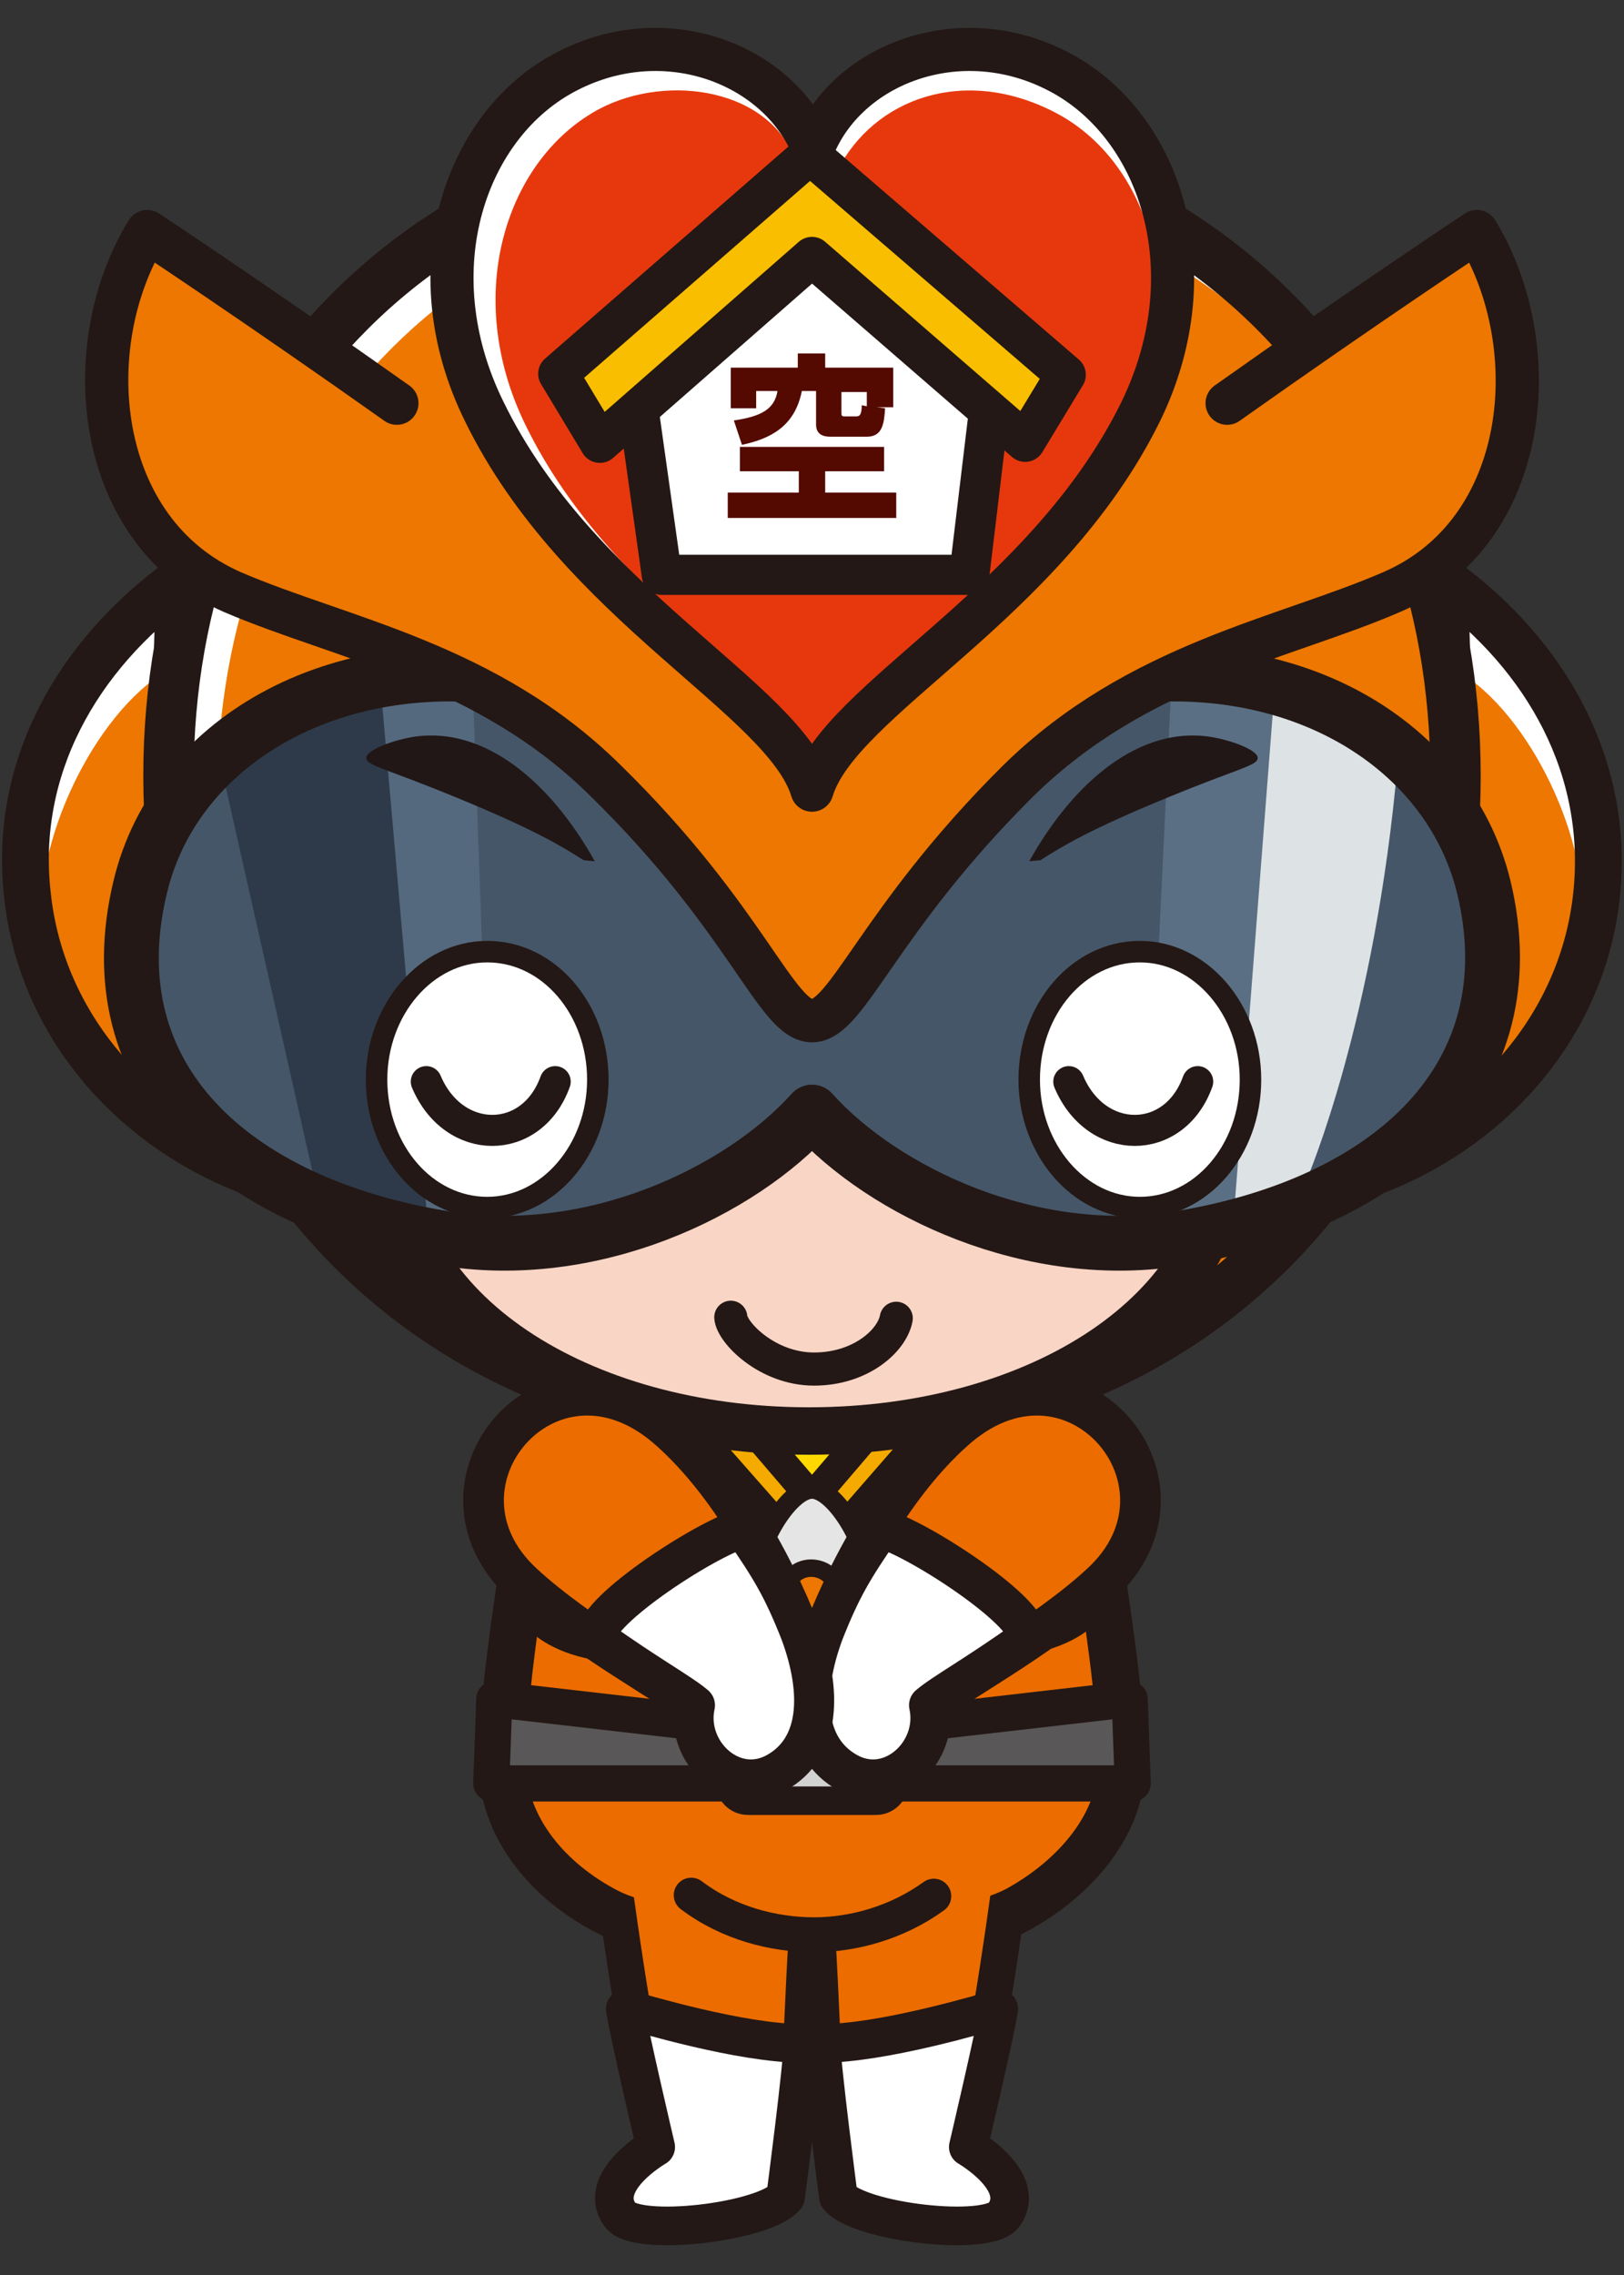 <?xml version="1.0" encoding="utf-8"?>
<!-- Generator: Adobe Illustrator 27.2.0, SVG Export Plug-In . SVG Version: 6.00 Build 0)  -->
<svg version="1.1" id="レイヤー_1" xmlns="http://www.w3.org/2000/svg" xmlns:xlink="http://www.w3.org/1999/xlink" x="0px"
	 y="0px" viewBox="0 0 160 224" style="enable-background:new 0 0 160 224;" xml:space="preserve">
<rect x="0" y="0" width="160" height="224" fill="#333333" stroke="none"/>
<style type="text/css">
	.st0{clip-path:url(#SVGID_00000081628960816269484010000002832434867567066757_);}
	.st1{fill:#1DADE5;stroke:#231815;stroke-width:7.118;stroke-linecap:round;stroke-linejoin:round;}
	.st2{fill:#EC6C00;stroke:#231815;stroke-width:4.657;stroke-linejoin:round;}
	.st3{fill:#EC6C00;}
	.st4{fill:#FFFFFF;stroke:#231815;stroke-width:3.806;stroke-linejoin:round;}
	.st5{fill:#EC6C00;stroke:#231815;stroke-width:3.439;stroke-linecap:round;stroke-linejoin:round;}
	.st6{fill:#F9BE00;stroke:#231815;stroke-width:2.175;stroke-linecap:round;stroke-linejoin:round;}
	.st7{fill:#F08C00;stroke:#231815;stroke-width:2.175;stroke-linecap:round;stroke-linejoin:round;}
	.st8{fill:#FFFFFF;stroke:#231815;stroke-width:1.631;stroke-linecap:round;stroke-linejoin:round;}
	.st9{fill:#F5AA00;stroke:#231815;stroke-width:1.903;stroke-linecap:round;stroke-linejoin:round;}
	.st10{fill:#595757;stroke:#231815;stroke-width:3.559;stroke-linecap:round;stroke-linejoin:round;}
	.st11{fill:#D2D2D3;stroke:#231815;stroke-width:2.807;stroke-linecap:round;stroke-linejoin:round;}
	.st12{fill:#FFD800;stroke:#231815;stroke-width:2.99;stroke-linejoin:round;}
	.st13{fill:#FFFFFF;}
	.st14{fill:#ED7700;}
	.st15{fill:none;stroke:#231815;stroke-width:4.612;stroke-linecap:round;stroke-linejoin:round;}
	.st16{fill:none;stroke:#231815;stroke-width:4.963;stroke-linecap:round;stroke-linejoin:round;}
	.st17{fill:#F9D5C5;stroke:#231815;stroke-width:4.672;}
	.st18{fill:none;stroke:#231815;stroke-width:3.262;stroke-linecap:round;stroke-linejoin:round;}
	.st19{fill:#E5E5E6;stroke:#231815;stroke-width:1.944;stroke-miterlimit:10;}
	.st20{fill:#ED7700;stroke:#231815;stroke-width:1.719;stroke-miterlimit:10;}
	.st21{fill:#455668;}
	.st22{fill:#5A6F83;}
	.st23{fill:#DDE2E5;}
	.st24{fill:#2E3A49;}
	.st25{fill:#55697E;}
	.st26{fill:none;stroke:#231815;stroke-width:5.4;stroke-linejoin:round;}
	.st27{fill:#ED7700;stroke:#231815;stroke-width:4.258;stroke-linecap:round;stroke-linejoin:round;}
	.st28{fill:#E7380D;}
	.st29{fill:none;stroke:#231815;stroke-width:4.247;stroke-linecap:round;stroke-linejoin:round;}
	.st30{fill:#EC6C00;stroke:#231815;stroke-width:4.006;stroke-linecap:round;stroke-linejoin:round;}
	.st31{fill:#FFFFFF;stroke:#231815;stroke-width:3.88;stroke-linecap:round;stroke-linejoin:round;}
	.st32{fill:#211716;}
	.st33{fill:#FFFFFF;stroke:#231815;stroke-width:2.118;}
	.st34{fill:#FFFFFF;stroke:#231815;stroke-width:3.955;stroke-linecap:round;stroke-linejoin:round;}
	.st35{fill:#F9BE00;stroke:#231815;stroke-width:3.955;stroke-linecap:round;stroke-linejoin:round;}
	.st36{fill:#540A00;}
	.st37{fill:none;stroke:#231815;stroke-width:3.058;stroke-linecap:round;stroke-linejoin:round;}
</style>
<g>
	<defs>
		<rect id="SVGID_1_" y="0" width="160" height="224"/>
	</defs>
	<clipPath id="SVGID_00000047777204401007871160000017106276217697863064_">
		<use xlink:href="#SVGID_1_"  style="overflow:visible;"/>
	</clipPath>
	<g style="clip-path:url(#SVGID_00000047777204401007871160000017106276217697863064_);">
		<path class="st1" d="M61.4,179.2c4,29.4,5.4,35.8,11.7,35.4c5.1-0.3,3.4-15.2,5.2-30.7"/>
		<path class="st1" d="M98.6,179.2c-4,29.4-5.4,35.8-11.7,35.4c-5.1-0.3-3.4-15.2-5.2-30.7"/>
		<path class="st2" d="M105.1,121.6c0,18.3,5.4,40.1,5.4,52.1c0,5.8-4.4,11.1-10.2,14.3c-6.3,3.3-13.6,1.2-20.3,1.2
			s-14.5,2.3-20.8-1.3c-5.6-3.1-9.7-8.3-9.7-14.2c0-12.7,5.4-33.8,5.4-52.1H105.1z"/>
		<path class="st3" d="M61.4,179.2c4,29.4,5.4,35.8,11.7,35.4c5.1-0.3,3.4-15.2,5.2-30.7"/>
		<path class="st4" d="M64.6,211.4c0,0-5.9,3.4-3.5,6.7c1.6,2.2,14.3,0.7,16.3-1.8c0,0,1.7-13,1.7-15.1c-6.1,0-16-3-17.5-3.4
			C61.9,199.9,64.6,211.4,64.6,211.4z"/>
		<path class="st3" d="M98.6,179.2c-4,29.4-5.4,35.8-11.7,35.4c-5.1-0.3-3.4-15.2-5.2-30.7"/>
		<path class="st4" d="M95.4,211.4c0,0,5.9,3.4,3.5,6.7c-1.6,2.2-14.3,0.7-16.3-1.8c0,0-1.7-13-1.7-15.1c6.1,0,16-3,17.5-3.4
			C98.1,199.9,95.4,211.4,95.4,211.4z"/>
		<path class="st5" d="M92,186.7c-3.6,2.6-7.9,3.8-11.8,3.8s-8.4-1.1-12.1-3.9"/>
		<g>
			<g>
				<path class="st6" d="M107.7,145.8L91.5,145c0,0-2.6,10.4-0.8,13.4c0.9,1.5,4.7,3.3,8.3,3.5c3.5,0.1,6.9-1.4,8.2-2.9
					C110,155.8,107.7,145.8,107.7,145.8z"/>
				<path class="st7" d="M107.4,145.2L91.5,145c0,0-2.5,4.7-0.6,6.1c0.9,0.7,6.1,2.5,8.5,2.8c2.5,0.2,6.6-1.5,8-2.2
					C110.1,150.3,107.4,145.2,107.4,145.2z"/>
			</g>
			<path class="st8" d="M102,150.5c0.2,1.3-0.7,2.4-1.9,2.6c-1.3,0.2-2.4-0.7-2.6-1.9c-0.2-1.3,0.7-2.4,1.9-2.6
				C100.6,148.4,101.8,149.2,102,150.5z"/>
		</g>
		<g>
			<g>
				<path class="st6" d="M52.3,146.4l16.2-0.8c0,0,2.6,10.4,0.8,13.4c-0.9,1.5-4.7,3.3-8.3,3.5c-3.5,0.1-6.9-1.4-8.2-2.9
					C49.9,156.4,52.3,146.4,52.3,146.4z"/>
				<path class="st7" d="M52.5,145.7l15.9-0.2c0,0,2.5,4.7,0.6,6.1c-0.9,0.7-6.1,2.5-8.5,2.8c-2.5,0.2-6.6-1.5-8-2.2
					C49.8,150.8,52.5,145.7,52.5,145.7z"/>
			</g>
			<path class="st8" d="M57.9,151.1c-0.2,1.3,0.7,2.4,1.9,2.6c1.3,0.2,2.4-0.7,2.6-1.9c0.2-1.3-0.7-2.4-1.9-2.6
				C59.3,148.9,58.1,149.8,57.9,151.1z"/>
		</g>
		<path class="st9" d="M97.2,129.9c0.7,1.7,3.3,11.5,3.3,14.5c-3.1-0.8-11.7-1.2-11.7-1.2L80,153.3l-8.9-10.1c0,0-8.6,0.5-11.7,1.2
			c0-3,2.6-12.8,3.3-14.5H97.2z"/>
		<g>
			<polygon class="st10" points="111.6,175.6 48.4,175.6 48.7,167.3 80,170.9 111.3,167.3 			"/>
			<path class="st11" d="M86.3,177.3H73.7c-1,0-1.8-0.8-1.8-1.8v-6.3c0-1,0.8-1.8,1.8-1.8h12.6c1,0,1.8,0.8,1.8,1.8v6.3
				C88.1,176.5,87.3,177.3,86.3,177.3z"/>
		</g>
		<polygon class="st12" points="68,133.5 91.9,133.6 80,147.5 		"/>
		<g>
			<g>
				<path class="st13" d="M142.2,57.1c10.3,7.5,16.4,18.6,15.1,31c-1.3,12.4-9.9,22.5-21.5,27.1C135.8,115.2,144.3,83.5,142.2,57.1z
					"/>
			</g>
			<g>
				<path class="st14" d="M143.5,66c7.3,4.2,13.3,17.1,12.3,25.4c-1,8.5-8.5,20.2-20,23.8C135.8,115.2,146.1,88,143.5,66z"/>
			</g>
			<g>
				<path class="st15" d="M142.2,57.1c10.3,7.5,16.4,18.6,15.1,31c-1.3,12.4-9.9,22.5-21.5,27.1C135.8,115.2,144.3,83.5,142.2,57.1z
					"/>
			</g>
		</g>
		<g>
			<g>
				<path class="st13" d="M17.8,57.1C7.5,64.6,1.3,75.7,2.7,88.1c1.3,12.4,9.9,22.5,21.5,27.1C24.2,115.2,15.7,83.5,17.8,57.1z"/>
			</g>
			<g>
				<path class="st14" d="M16.5,66C9.2,70.3,3.2,83.2,4.2,91.4c1,8.5,8.5,20.2,20,23.8C24.2,115.2,13.9,88,16.5,66z"/>
			</g>
			<g>
				<path class="st15" d="M17.8,57.1C7.5,64.6,1.3,75.7,2.7,88.1c1.3,12.4,9.9,22.5,21.5,27.1C24.2,115.2,15.7,83.5,17.8,57.1z"/>
			</g>
		</g>
		<path class="st13" d="M143.4,76.1c0,34.8-23.3,63.9-63.4,63.9c-40.1,0-63.4-29.1-63.4-63.9s23.9-63,63.4-63S143.4,41.3,143.4,76.1
			z"/>
		<path class="st14" d="M143.4,78.3c0,33.6-22.4,61.7-61,61.7s-61-28.1-61-61.7c0-33.6,23-60.9,61-60.9S143.4,44.7,143.4,78.3z"/>
		<path class="st16" d="M143.4,76.4c0,34.9-23.3,64.1-63.4,64.1c-40.1,0-63.4-29.2-63.4-64.1S40.5,13.1,80,13.1
			S143.4,41.4,143.4,76.4z"/>
		<path class="st17" d="M120.8,112.6c0,16.5-18.4,28.3-41.1,28.3c-22.7,0-41.1-11.8-41.1-28.3c0-5.9,2.3-11.5,6.4-16.1
			c7.7-8.5,17.6-0.8,34.6-0.7c17.2,0.1,26.9-7.7,34.9,1C118.8,101.2,120.8,106.8,120.8,112.6z"/>
		<path class="st18" d="M72,129.7c0.1,1.5,3.6,5.1,8.2,5.1c4.6,0,7.7-2.8,8.1-5"/>
		<g>
			<path class="st19" d="M74.1,157.1c0-4.8,3.6-10.5,5.9-10.5s5.9,5.7,5.9,10.5c0,3.3-2.7,5.9-5.9,5.9
				C76.7,163.1,74.1,160.4,74.1,157.1z"/>
			<path class="st20" d="M78.3,159.2c-1.2-0.9-1.3-2.6-0.4-3.8c0.9-1.2,2.6-1.3,3.7-0.4c1.2,0.9,1.3,2.6,0.4,3.8
				C81.2,160,79.5,160.1,78.3,159.2z"/>
		</g>
		<g>
			<path class="st21" d="M146.2,87.4c-2.7-15.1-20.3-24.1-39.4-20.1c-11.8,2.5-21.5,12-26.8,21c-5.2-9-14.9-18.5-26.8-21
				c-19.1-4-36.8,5-39.4,20.1c-2.7,15.1,10.7,30.5,29.8,34.5c14.6,3,29.4-4.6,36.4-12.4c7,7.8,21.8,15.5,36.4,12.4
				C135.5,117.9,148.8,102.5,146.2,87.4z"/>
			<path class="st22" d="M124,119.4l-11.2,2l2.6-53.9c0,0,7.8-0.1,16.4,3.8L124,119.4z"/>
			<path class="st23" d="M128.8,116c0,0,0.4-0.1-7.2,3.2l3.9-50.3c0,0,7.9,0.7,12.2,6.2C135.5,100.4,128.8,116,128.8,116z"/>
			<path class="st24" d="M31.2,117.2c10.6,3.8,17,4.4,17,4.4l-1.9-53.9c0,0-16.1-3-24.4,8.3L31.2,117.2z"/>
			<path class="st25" d="M42.1,120c3.5,1.4,5.7,1.1,6.4,1.5l-1.9-53.3c0,0-4.2-0.2-9.1-0.6L42.1,120z"/>
			<path class="st26" d="M146.2,87.4c-3.6-14.9-20.3-24.1-39.4-20.1c-11.8,2.5-21.5,12-26.8,21c-5.2-9-14.9-18.5-26.8-21
				c-19.1-4-35.9,5.2-39.4,20.1c-4.5,18.8,9.2,31.1,29.8,34.5c14.7,2.5,29.4-4.6,36.4-12.4c7,7.8,21.7,14.9,36.4,12.4
				C136.8,118.5,150.7,106.2,146.2,87.4z"/>
		</g>
		<path class="st27" d="M39.1,39.7C25.4,30,14.5,22.8,14.5,22.8c-6.9,11.2-5.3,29.5,8.4,35.5c10.7,4.6,25.1,7,36.8,18.6
			c13.9,13.6,16.8,23.6,20.3,23.6c3.5,0,6.5-9.9,20.3-23.6c11.8-11.6,26.2-14,36.8-18.6c13.7-5.9,15.3-24.2,8.4-35.5
			c0,0-10.9,7.2-24.6,16.9"/>
		<path class="st13" d="M80,77.8c-2.7-9-23-18.2-32.3-37.3c-6.9-14-1.8-28.4,8.2-33.5c9.7-5,20.8-0.7,24.2,7.6h0
			C83.4,6.3,94.5,2,104.2,7c10,5.1,15,19.5,8.2,33.5C103,59.6,82.7,68.8,80,77.8L80,77.8z"/>
		<path class="st28" d="M81.7,76.7c-2.6-8.4-21.2-17-29.9-34.8c-6.4-13-1.8-26.4,7.3-31.2c6.7-3.5,16.9-2,19.4,5.4
			c1.5,1.4,3.1-1,3.9,0.9l0.1-0.2C86.1,9.7,95,6.4,104,11.1c9.2,4.8,13.5,18.2,7.3,31.1C102.7,59.9,84.1,68.3,81.7,76.7L81.7,76.7z"
			/>
		<path class="st29" d="M80,77.8c-2.7-9-23-18.2-32.3-37.3c-6.9-14-1.8-28.4,8.2-33.5c9.7-5,20.8-0.7,24.2,7.6h0
			C83.4,6.3,94.5,2,104.2,7c10,5.1,15,19.5,8.2,33.5C103,59.6,82.7,68.8,80,77.8L80,77.8z"/>
		<g>
			<path class="st30" d="M108.5,155.9c-5.6,5.2-15,10.3-17,12c1,4.6-3.7,9-8,6.6s-4.5-7.9-2.3-13.8c2.9-7.5,7.6-15.4,13.2-20.2
				C106,130.7,119,146.2,108.5,155.9z"/>
			<path class="st31" d="M101.1,161.4c-4.9,3.5-8.2,5.3-9.6,6.5c1,4.6-3.7,9-8,6.6s-4.5-7.9-2.3-13.8c1.7-4.3,2.9-6.3,5.6-10.2
				C90.4,151.4,102.3,159.2,101.1,161.4z"/>
		</g>
		<g>
			<path class="st30" d="M51.5,155.9c5.6,5.2,15,10.3,17,12c-1,4.6,3.7,9,8,6.6s4.5-7.9,2.3-13.8c-2.9-7.5-7.6-15.4-13.2-20.2
				C54,130.7,41,146.2,51.5,155.9z"/>
			<path class="st31" d="M58.9,161.4c4.9,3.5,8.2,5.3,9.6,6.5c-1,4.6,3.7,9,8,6.6s4.5-7.9,2.3-13.8c-1.7-4.3-2.9-6.3-5.6-10.2
				C69.6,151.4,57.7,159.2,58.9,161.4z"/>
		</g>
		<g>
			<path class="st32" d="M102.5,84.7c2.2-1.4,4.8-3,12.6-6.2c6.8-2.8,8.7-3.1,8.8-3.8c0.2-0.8-2.7-1.9-5-2.2
				c-6.5-0.8-12.9,4.1-17.5,12.3L102.5,84.7z"/>
		</g>
		<g>
			<path class="st32" d="M57.5,84.7c-2.2-1.4-4.8-3-12.6-6.2c-6.8-2.8-8.7-3.1-8.8-3.8c-0.2-0.8,2.7-1.9,5-2.2
				c6.5-0.8,12.9,4.1,17.5,12.3L57.5,84.7z"/>
		</g>
		<g>
			<g>
				<path class="st33" d="M101.4,106.3c0,6.9,4.9,12.6,10.9,12.6c6,0,10.9-5.6,10.9-12.6c0-6.9-4.9-12.6-10.9-12.6
					C106.2,93.7,101.4,99.4,101.4,106.3z"/>
			</g>
		</g>
		<g>
			<g>
				<path class="st33" d="M58.9,106.3c0,6.9-4.9,12.6-10.9,12.6c-6,0-10.9-5.6-10.9-12.6c0-6.9,4.9-12.6,10.9-12.6
					C54.1,93.7,58.9,99.4,58.9,106.3z"/>
			</g>
		</g>
		<g>
			<g>
				<g>
					<g>
						<polygon class="st34" points="97.9,36.6 80,21.3 62.4,36.7 65.2,56.6 95.5,56.6 						"/>
						<polygon class="st35" points="59.1,43.6 55,36.8 79.8,15.2 105,36.9 101,43.5 80,25.3 						"/>
					</g>
				</g>
			</g>
			<g>
				<path class="st36" d="M87.1,44v2.4h-5.8v2.1h7v2.5H71.7v-2.5h7v-2.1h-5.8V44H87.1z M72.3,41.4c2.7-0.4,4-1.1,4.3-2.9h-2.1v1.7
					H72v-4h6.6v-1.4h2.7v1.4H88v3.9h-1.6l0.8,0.1C87.1,41.6,87,43,85.4,43h-3.6c-0.8,0-1.4-0.3-1.4-1.2v-3.3h-1.4
					c-0.7,3.5-3.1,4.7-5.9,5.3L72.3,41.4z M82.9,40.6c0,0.3,0,0.4,0.3,0.4h1.1c0.3,0,0.6,0,0.6-1.1l0.5,0.1v-1.4h-2.5V40.6z"/>
			</g>
		</g>
		<path class="st37" d="M105.3,106.5c2.7,6.4,10.4,6.4,12.7,0"/>
		<path class="st37" d="M42,106.5c2.7,6.4,10.4,6.4,12.7,0"/>
	</g>
</g>
</svg>
